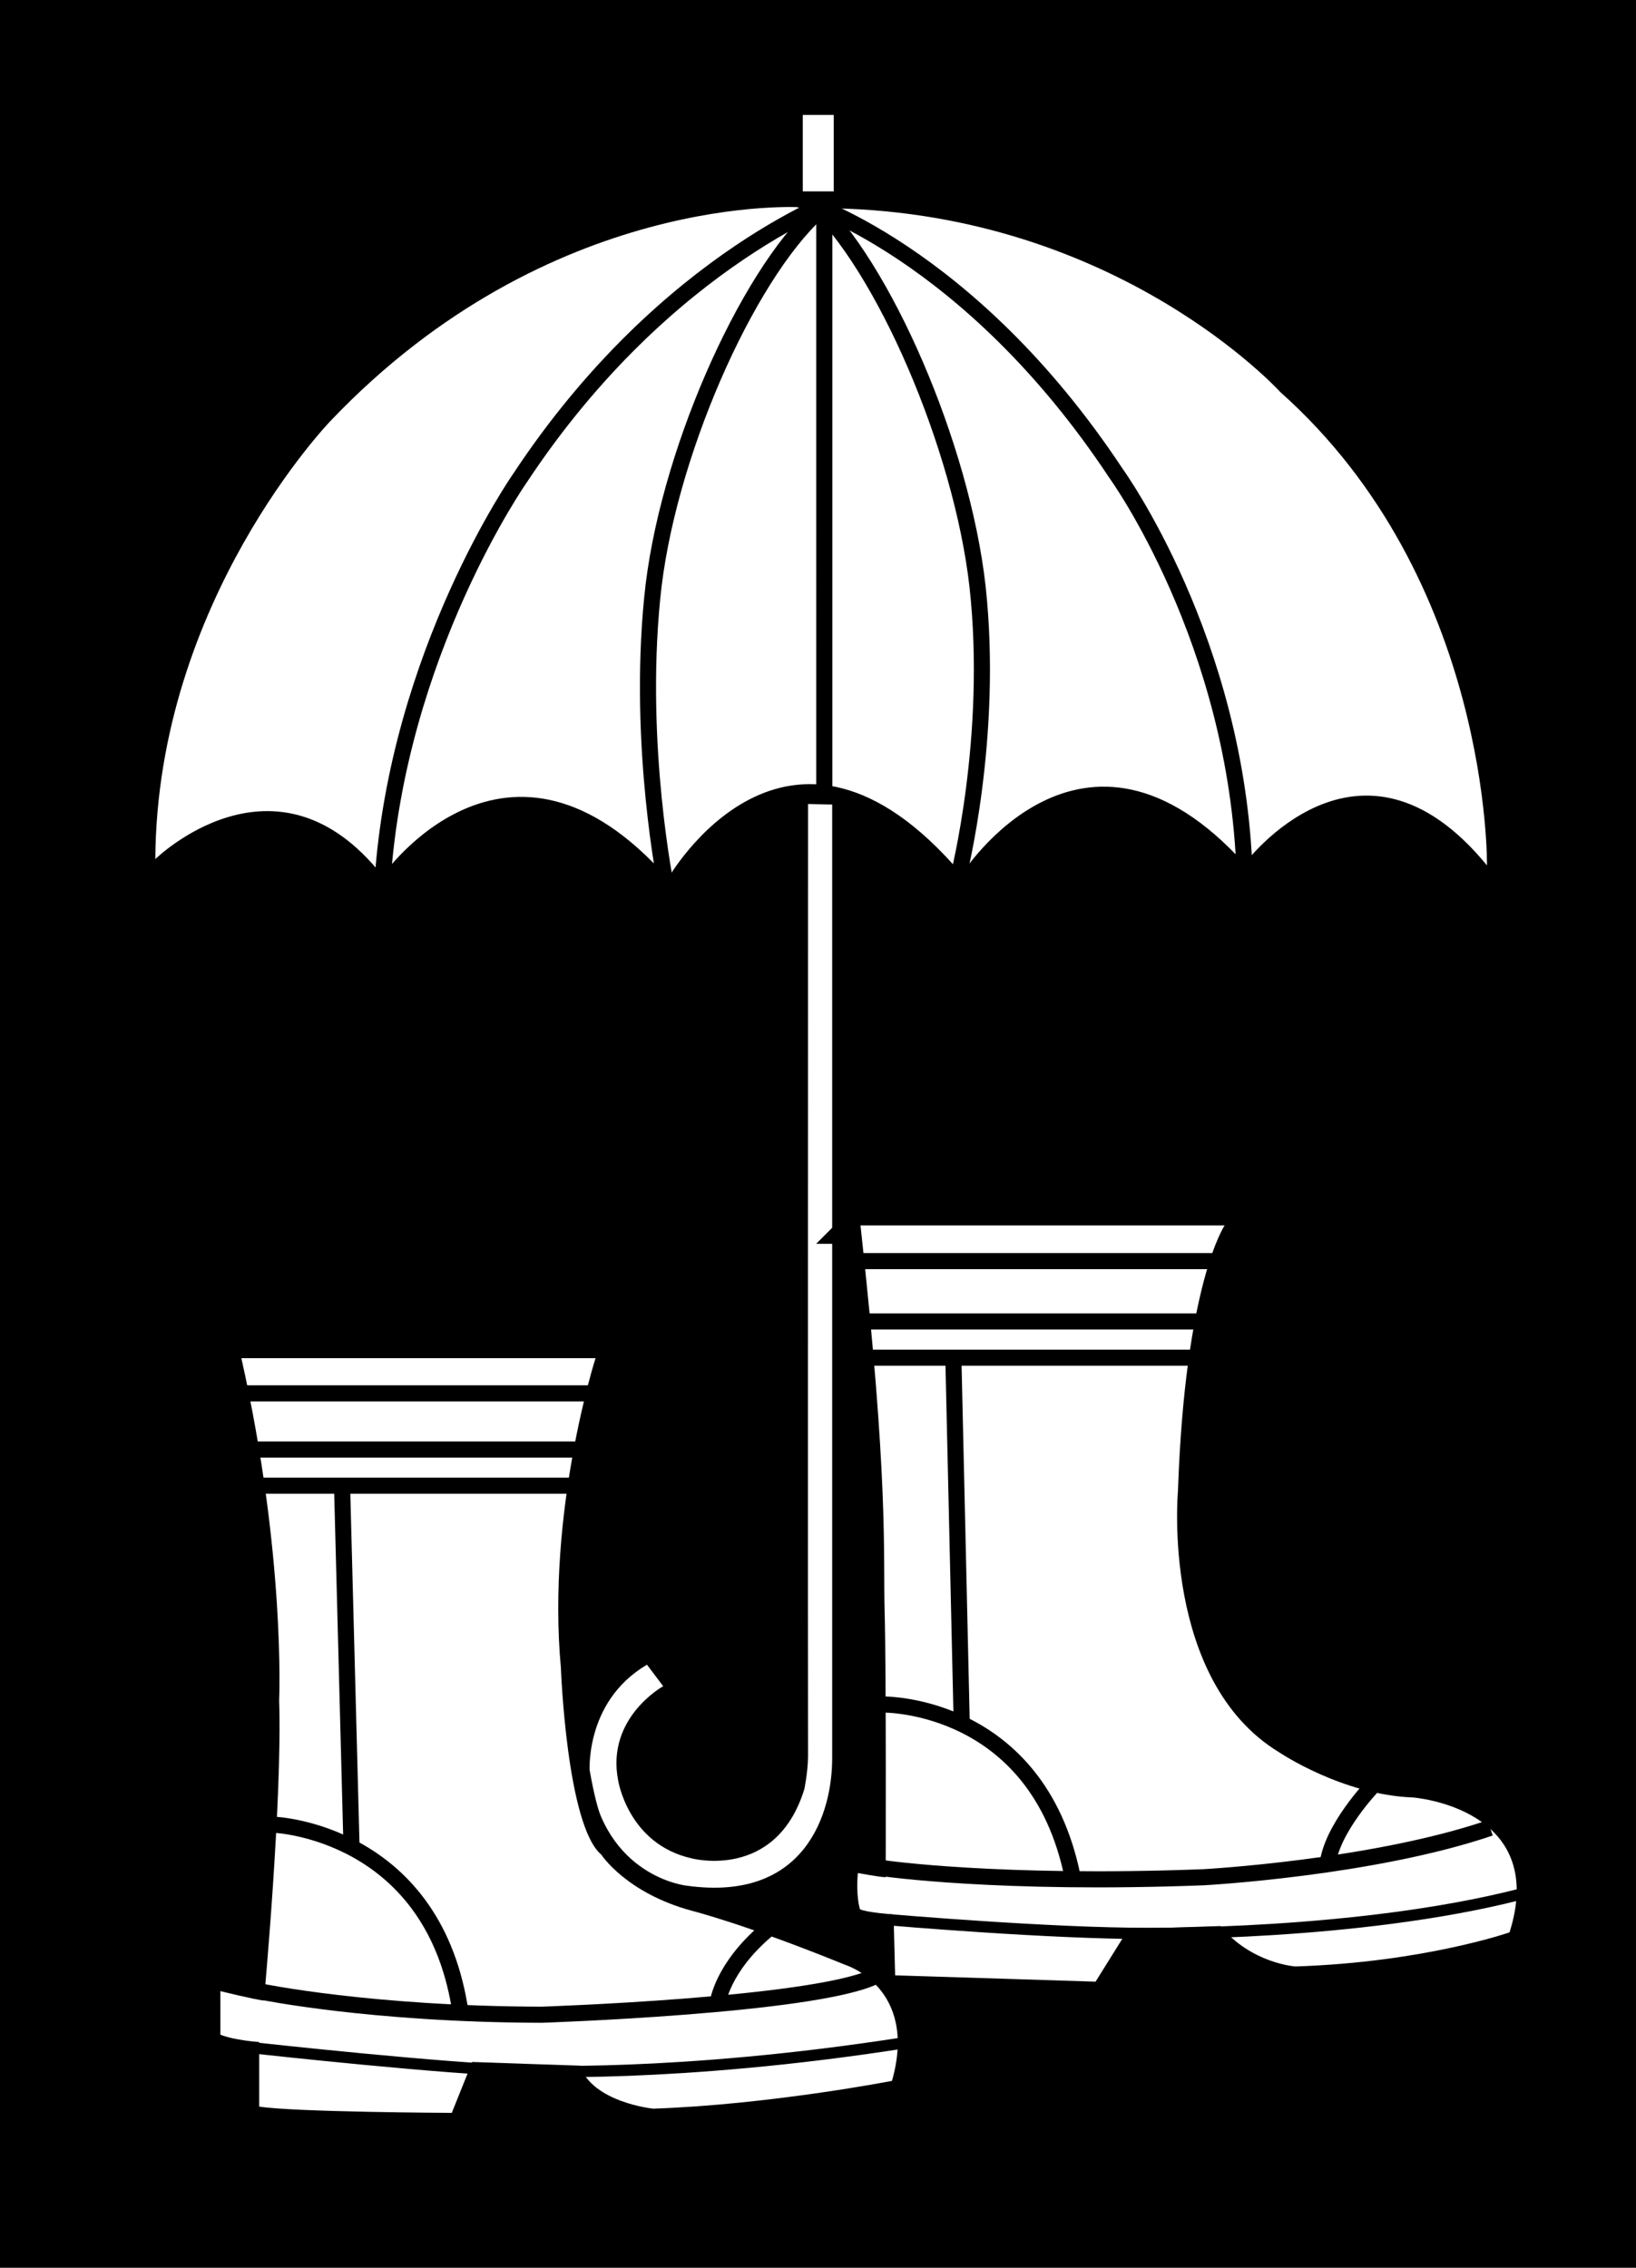<svg xmlns="http://www.w3.org/2000/svg" width="311.801" height="432.098"><rect width="100%" height="100%" fill="#808080" stroke="none"/><path d="M311.8 432.098V0H0v432.098h311.8"/><path fill="none" stroke="#000" stroke-width="7" d="M158.602 153.297V335c.023 10.273-4.977 27.523-27.801 24.297 0 0-15.59-1.645-18.403-21 0 0-1.332-13.867 10.903-21.098l3.097 4.098s-10.882 5.973-8.597 17.902c0 0 1.86 12.16 14 14.899 0 0 16.094 4.34 21.5-13.2 0 0 .652-3.117.699-6.101-.047-1.246 0-181.598 0-181.598zm0 0"/><path fill="none" stroke="#000" stroke-width="7" d="M153 21.898V39.5s-48.074-3.328-90 40.7c0 0-33.11 34.234-33.398 83.5 0 0 23-22.567 43.296 3.198 0 0 23.743-34.203 54.403.5 0 0 22.742-39.921 56-.8 0 0 22.902-36.207 53.898-2 0 0 21.793-29.45 46.2.3 0 0 .761-54.457-39.399-90.199 0 0-30.734-33.922-85.102-35V21.9zm0 0"/><path fill="#fff" d="M153 21.898V39.5s-48.074-3.328-90 40.7c0 0-33.11 34.234-33.398 83.5 0 0 23-22.567 43.296 3.198 0 0 23.743-34.203 54.403.5 0 0 22.742-39.921 56-.8 0 0 22.902-36.207 53.898-2 0 0 21.793-29.45 46.2.3 0 0 .761-54.457-39.399-90.199 0 0-30.734-33.922-85.102-35V21.9H153"/><path fill="none" stroke="#000" stroke-width="3.069" d="M161.602 37.098s-34.422 11.504-62.5 54c0 0-23.329 33.308-26.204 77"/><path fill="none" stroke="#000" stroke-width="3.069" d="M152.7 38.2s31.87 9.48 60 52c0 0 23.12 31.905 24.5 76.398"/><path fill="none" stroke="#000" stroke-width="3.069" d="M127 169.2s-5.516-26.805-2.7-55.2c2.571-26.73 17.915-61.254 31.598-73.703"/><path fill="none" stroke="#000" stroke-width="3.069" d="M182.602 167.2s6.878-26.68 3.699-55.5c-3.024-26.692-17.996-61.255-31.7-73.7m2.501 112.598V40.199M152 38h7.7"/><path fill="#fff" d="M158.602 153.297V335c.023 10.273-4.977 27.523-27.801 24.297 0 0-15.59-1.645-18.403-21 0 0-1.332-13.867 10.903-21.098l3.097 4.098s-10.882 5.973-8.597 17.902c0 0 1.86 12.16 14 14.899 0 0 16.094 4.34 21.5-13.2 0 0 .652-3.117.699-6.101-.047-1.246 0-181.598 0-181.598l4.602.098"/><path fill="none" stroke="#000" stroke-width="7" d="M164 233.5h69.398s-7.55 11.059-8.898 50.7c0 0-3.258 36.01 19.3 49.698 0 0 11.97 8.102 25.5 8.602 0 0 25.907 1.957 18.4 25.7 0 0-16.325 5.698-40.802 6.5 0 0-8.398-.552-14.296-7.7 0 0-13.66.473-17.5.5l-6.301 10.098s-33.438-1.07-38.2-1.2l-.3-11.601s-5.223-.39-6.403-1c0 0-.812-2.461-.398-6.899 0 0 4.035.754 5.3.801 0 0 .118-39.176-.198-50.5-.297-11.387.777-24.738-4.602-73.699Zm0 0"/><path fill="#fff" d="M164 233.5h69.398s-7.55 11.059-8.898 50.7c0 0-3.258 36.01 19.3 49.698 0 0 11.97 8.102 25.5 8.602 0 0 25.907 1.957 18.4 25.7 0 0-16.325 5.698-40.802 6.5 0 0-8.398-.552-14.296-7.7 0 0-13.66.473-17.5.5l-6.301 10.098s-33.438-1.07-38.2-1.2l-.3-11.601s-5.223-.39-6.403-1c0 0-.812-2.461-.398-6.899 0 0 4.035.754 5.3.801 0 0 .118-39.176-.198-50.5-.297-11.387.777-24.738-4.602-73.699"/><path fill="none" stroke="#000" stroke-width="3.069" d="M168.5 324.797s29.113-.29 35.898 32.703"/><path fill="none" stroke="#000" stroke-width="3.069" d="M168.5 356s21.898 3.188 60.898 1.7c0 0 32.051-1.735 54.602-9.403"/><path fill="none" stroke="#000" stroke-width="3.069" d="M261.602 340.297s-7.98 8.3-8.602 15.203m-69.7-26.8-1.6-69.903m-16.2-.097h62.2m-62.9-6.903h64.302m-64.902-11.5h67.5"/><path fill="none" stroke="#000" stroke-width="2.148" d="M169.398 365.797s31.051 2.672 49.5 2.601c0 0 39.711.457 70.602-7.398"/><path fill="none" stroke="#000" stroke-width="7" d="M46 258.797h67.5s-9.34 29.187-6.602 59c0 0 1.098 30.035 7.704 35.601 0 0 4.75 7.325 17.296 10.7 0 0 10.317 2.609 29.204 10.3 0 0 13.953 4.278 8.898 22.102 0 0-23.25 4.523-45.5 5.297 0 0-11.5-1.149-14-8.2 0 0-19.844-.652-20.5-.699l-3.898 9.7s-30.125-.137-36.704-1.2v-12.3s-4.625-.293-7.398-1.399v-8.3s6.383 1.578 8.3 1.8c0 0 3.528-38.125 2.9-57.199 0 0 1.241-27.574-7.2-65.203zm0 0"/><path fill="#fff" d="M46 258.797h67.5s-9.34 29.187-6.602 59c0 0 1.098 30.035 7.704 35.601 0 0 4.75 7.325 17.296 10.7 0 0 10.317 2.609 29.204 10.3 0 0 13.953 4.278 8.898 22.102 0 0-23.25 4.523-45.5 5.297 0 0-11.5-1.149-14-8.2 0 0-19.844-.652-20.5-.699l-3.898 9.7s-30.125-.137-36.704-1.2v-12.3s-4.625-.293-7.398-1.399v-8.3s6.383 1.578 8.3 1.8c0 0 3.528-38.125 2.9-57.199 0 0 1.241-27.574-7.2-65.203"/><path fill="none" stroke="#000" stroke-width="3.069" d="M52.3 347.7s29.763 1.206 35.302 34.698"/><path fill="none" stroke="#000" stroke-width="3.069" d="M49.8 379.5s20.833 4.316 53.4 4.398c0 0 51.292-1.695 63.3-7.199"/><path fill="none" stroke="#000" stroke-width="3.069" d="M136.8 381.598s.813-6.606 9.302-13.801M67 352.098l-1.8-68.7m-15.2-.3h59.2M48.602 276.2H110.5"/><path fill="none" stroke="#000" stroke-width="2.148" d="M49.102 390.297s36.492 4.031 50.898 4.3c0 0 28.867 1.419 72-5.3"/><path fill="none" stroke="#000" stroke-width="3.069" d="M46.398 265.5h67.5"/></svg>
